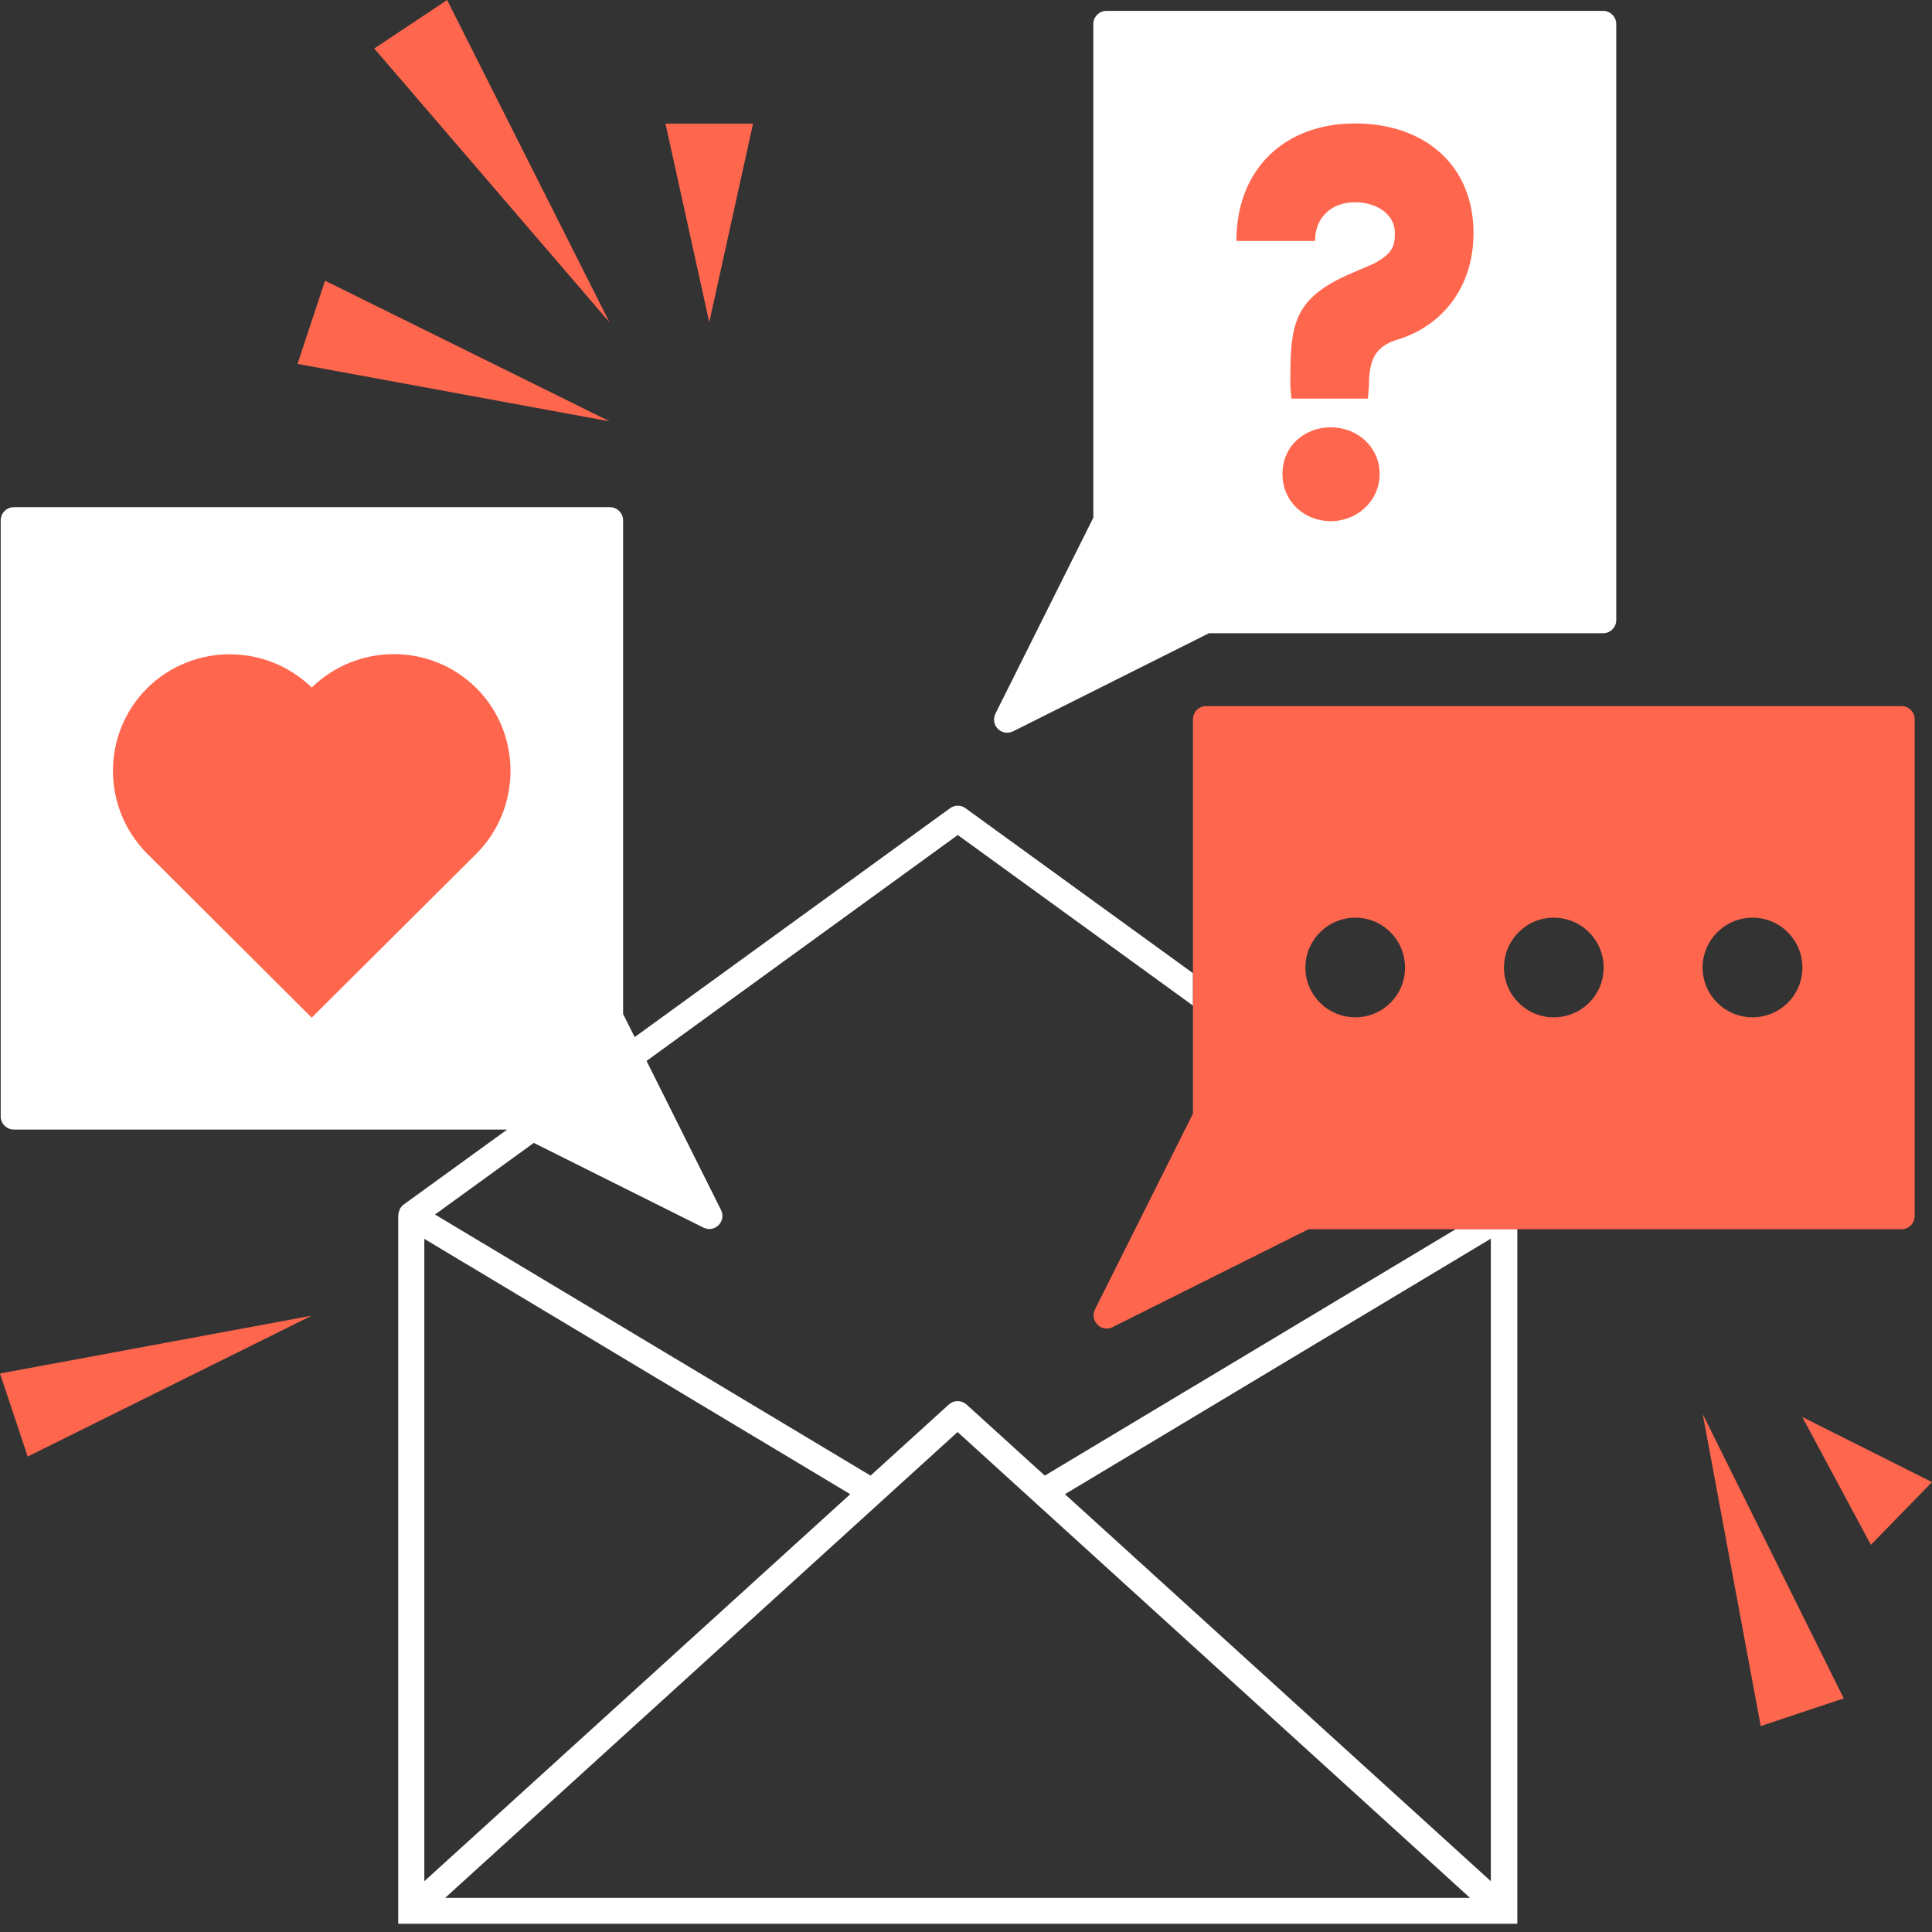<svg xmlns="http://www.w3.org/2000/svg" xmlns:xlink="http://www.w3.org/1999/xlink" width="70px" height="70px" viewBox="0 0 70 70"><rect x="0" y="0" width="70" height="70" fill="#333333" stroke="none"/><title>Hypersthene-iconographie-mail-saumon-RVB-sansfond</title><g id="WEBDESIGN" stroke="none" stroke-width="1" fill="none" fill-rule="evenodd"><g id="Hypersth&#xE8;ne-/-LP-Aquisition-/-Generique" transform="translate(-780, -2383)" fill-rule="nonzero"><g id="Informations-cl&#xE9;s" transform="translate(165, 2205)"><g id="Hypersthene-iconographie-mail-saumon-RVB-sansfond" transform="translate(615, 178)"><path d="M58.09,0.393 L40.089,0.393 C39.829,0.393 39.613,0.609 39.613,0.869 L39.613,18.756 L36.066,25.857 C35.977,26.041 36.009,26.263 36.155,26.409 C36.244,26.497 36.371,26.548 36.491,26.548 C36.561,26.548 36.637,26.529 36.707,26.497 L43.801,22.944 L58.084,22.944 C58.344,22.944 58.56,22.728 58.56,22.468 L58.56,0.869 C58.56,0.609 58.344,0.393 58.084,0.393 L58.09,0.393 Z" id="Path" fill="#FFFFFF"></path><path d="M49.562,14.442 L46.789,14.442 L46.751,13.991 C46.751,11.808 46.789,10.831 48.972,9.898 L49.784,9.549 C50.495,9.162 50.539,8.877 50.539,8.426 C50.539,7.817 49.949,7.329 49.093,7.329 C48.236,7.329 47.646,7.881 47.646,8.731 L44.797,8.731 C44.797,6.123 46.548,4.473 49.093,4.473 C51.637,4.473 53.388,6.003 53.388,8.445 C53.388,10.419 52.246,11.802 50.66,12.297 C49.822,12.544 49.6,13.033 49.6,13.985 L49.562,14.435 L49.562,14.442 Z M48.217,15.482 C49.175,15.482 49.987,16.193 49.987,17.17 C49.987,18.147 49.175,18.883 48.217,18.883 C47.259,18.883 46.466,18.173 46.466,17.17 C46.466,16.168 47.259,15.482 48.217,15.482 Z" id="Shape" fill="#FF664E"></path><polygon id="Path" fill="#FF664E" points="16.199 0 22.081 11.675 13.56 1.758 16.199 0"></polygon><polygon id="Path" fill="#FF664E" points="0 49.765 11.288 47.671 1.003 52.773 0 49.765"></polygon><polygon id="Path" fill="#FF664E" points="27.284 4.48 25.698 11.675 24.112 4.48 27.284 4.48"></polygon><polygon id="Path" fill="#FF664E" points="63.794 62.538 61.694 51.237 66.802 61.536 63.794 62.538"></polygon><polygon id="Path" fill="#FF664E" points="11.777 10.171 22.088 15.266 10.78 13.185 11.777 10.171"></polygon><path d="M52.741,44.537 L37.855,53.464 L35.019,50.888 C34.835,50.723 34.562,50.723 34.378,50.888 L31.542,53.464 L15.761,44.004 L19.34,41.409 L25.489,44.48 C25.558,44.511 25.628,44.53 25.698,44.53 C25.819,44.53 25.945,44.48 26.034,44.391 C26.18,44.245 26.218,44.023 26.123,43.839 L23.426,38.439 L34.702,30.254 L43.223,36.434 L43.223,35.26 L34.981,29.283 C34.816,29.162 34.588,29.162 34.423,29.283 L22.995,37.576 L22.576,36.739 L22.576,18.852 C22.576,18.591 22.36,18.376 22.1,18.376 L0.501,18.376 C0.241,18.376 0.025,18.591 0.025,18.852 L0.025,40.451 C0.025,40.711 0.241,40.926 0.501,40.926 L18.376,40.926 L14.619,43.648 C14.575,43.68 14.537,43.725 14.505,43.775 C14.505,43.775 14.492,43.788 14.492,43.794 C14.492,43.794 14.492,43.794 14.492,43.794 C14.486,43.807 14.486,43.826 14.48,43.839 C14.461,43.883 14.442,43.921 14.435,43.966 C14.435,43.991 14.435,44.01 14.435,44.036 L14.429,44.036 L14.429,69.702 L54.975,69.702 L54.975,44.53 L52.747,44.53 L52.741,44.537 Z M15.374,44.886 L30.806,54.137 L15.374,68.16 L15.374,44.886 L15.374,44.886 Z M16.129,68.763 L34.695,51.885 L53.261,68.763 L16.129,68.763 Z M54.016,68.16 L38.585,54.137 L54.016,44.879 L54.016,68.16 L54.016,68.16 Z" id="Shape" fill="#FFFFFF"></path><polygon id="Path" fill="#FF664E" points="67.786 55.971 65.298 51.339 70 53.699 67.786 55.971"></polygon><path d="M68.896,25.584 L43.699,25.584 C43.433,25.584 43.223,25.799 43.223,26.06 L43.223,40.349 L39.67,47.449 C39.581,47.633 39.619,47.855 39.765,47.995 C39.854,48.09 39.975,48.135 40.102,48.135 C40.171,48.135 40.241,48.122 40.311,48.084 L47.411,44.537 L68.896,44.537 C69.162,44.537 69.372,44.321 69.372,44.061 L69.372,26.06 C69.372,25.799 69.162,25.584 68.896,25.584 L68.896,25.584 Z M49.105,36.859 C48.109,36.859 47.297,36.053 47.297,35.057 C47.297,34.061 48.109,33.249 49.105,33.249 C50.102,33.249 50.907,34.055 50.907,35.057 C50.907,36.06 50.102,36.859 49.105,36.859 Z M56.294,36.859 C55.298,36.859 54.492,36.053 54.492,35.057 C54.492,34.061 55.298,33.249 56.294,33.249 C57.291,33.249 58.103,34.055 58.103,35.057 C58.103,36.06 57.297,36.859 56.294,36.859 Z M63.496,36.859 C62.5,36.859 61.688,36.053 61.688,35.057 C61.688,34.061 62.5,33.249 63.496,33.249 C64.492,33.249 65.305,34.055 65.305,35.057 C65.305,36.06 64.492,36.859 63.496,36.859 Z" id="Shape" fill="#FF664E"></path><path d="M17.259,30.933 C17.151,31.041 11.294,36.872 11.294,36.872 C11.294,36.872 5.444,31.041 5.336,30.933 C3.687,29.283 3.674,26.599 5.324,24.943 C6.967,23.306 9.632,23.293 11.294,24.911 C12.957,23.293 15.609,23.293 17.259,24.93 C18.909,26.58 18.909,29.277 17.259,30.933 Z" id="Path" fill="#FF664E"></path></g></g></g></g></svg>